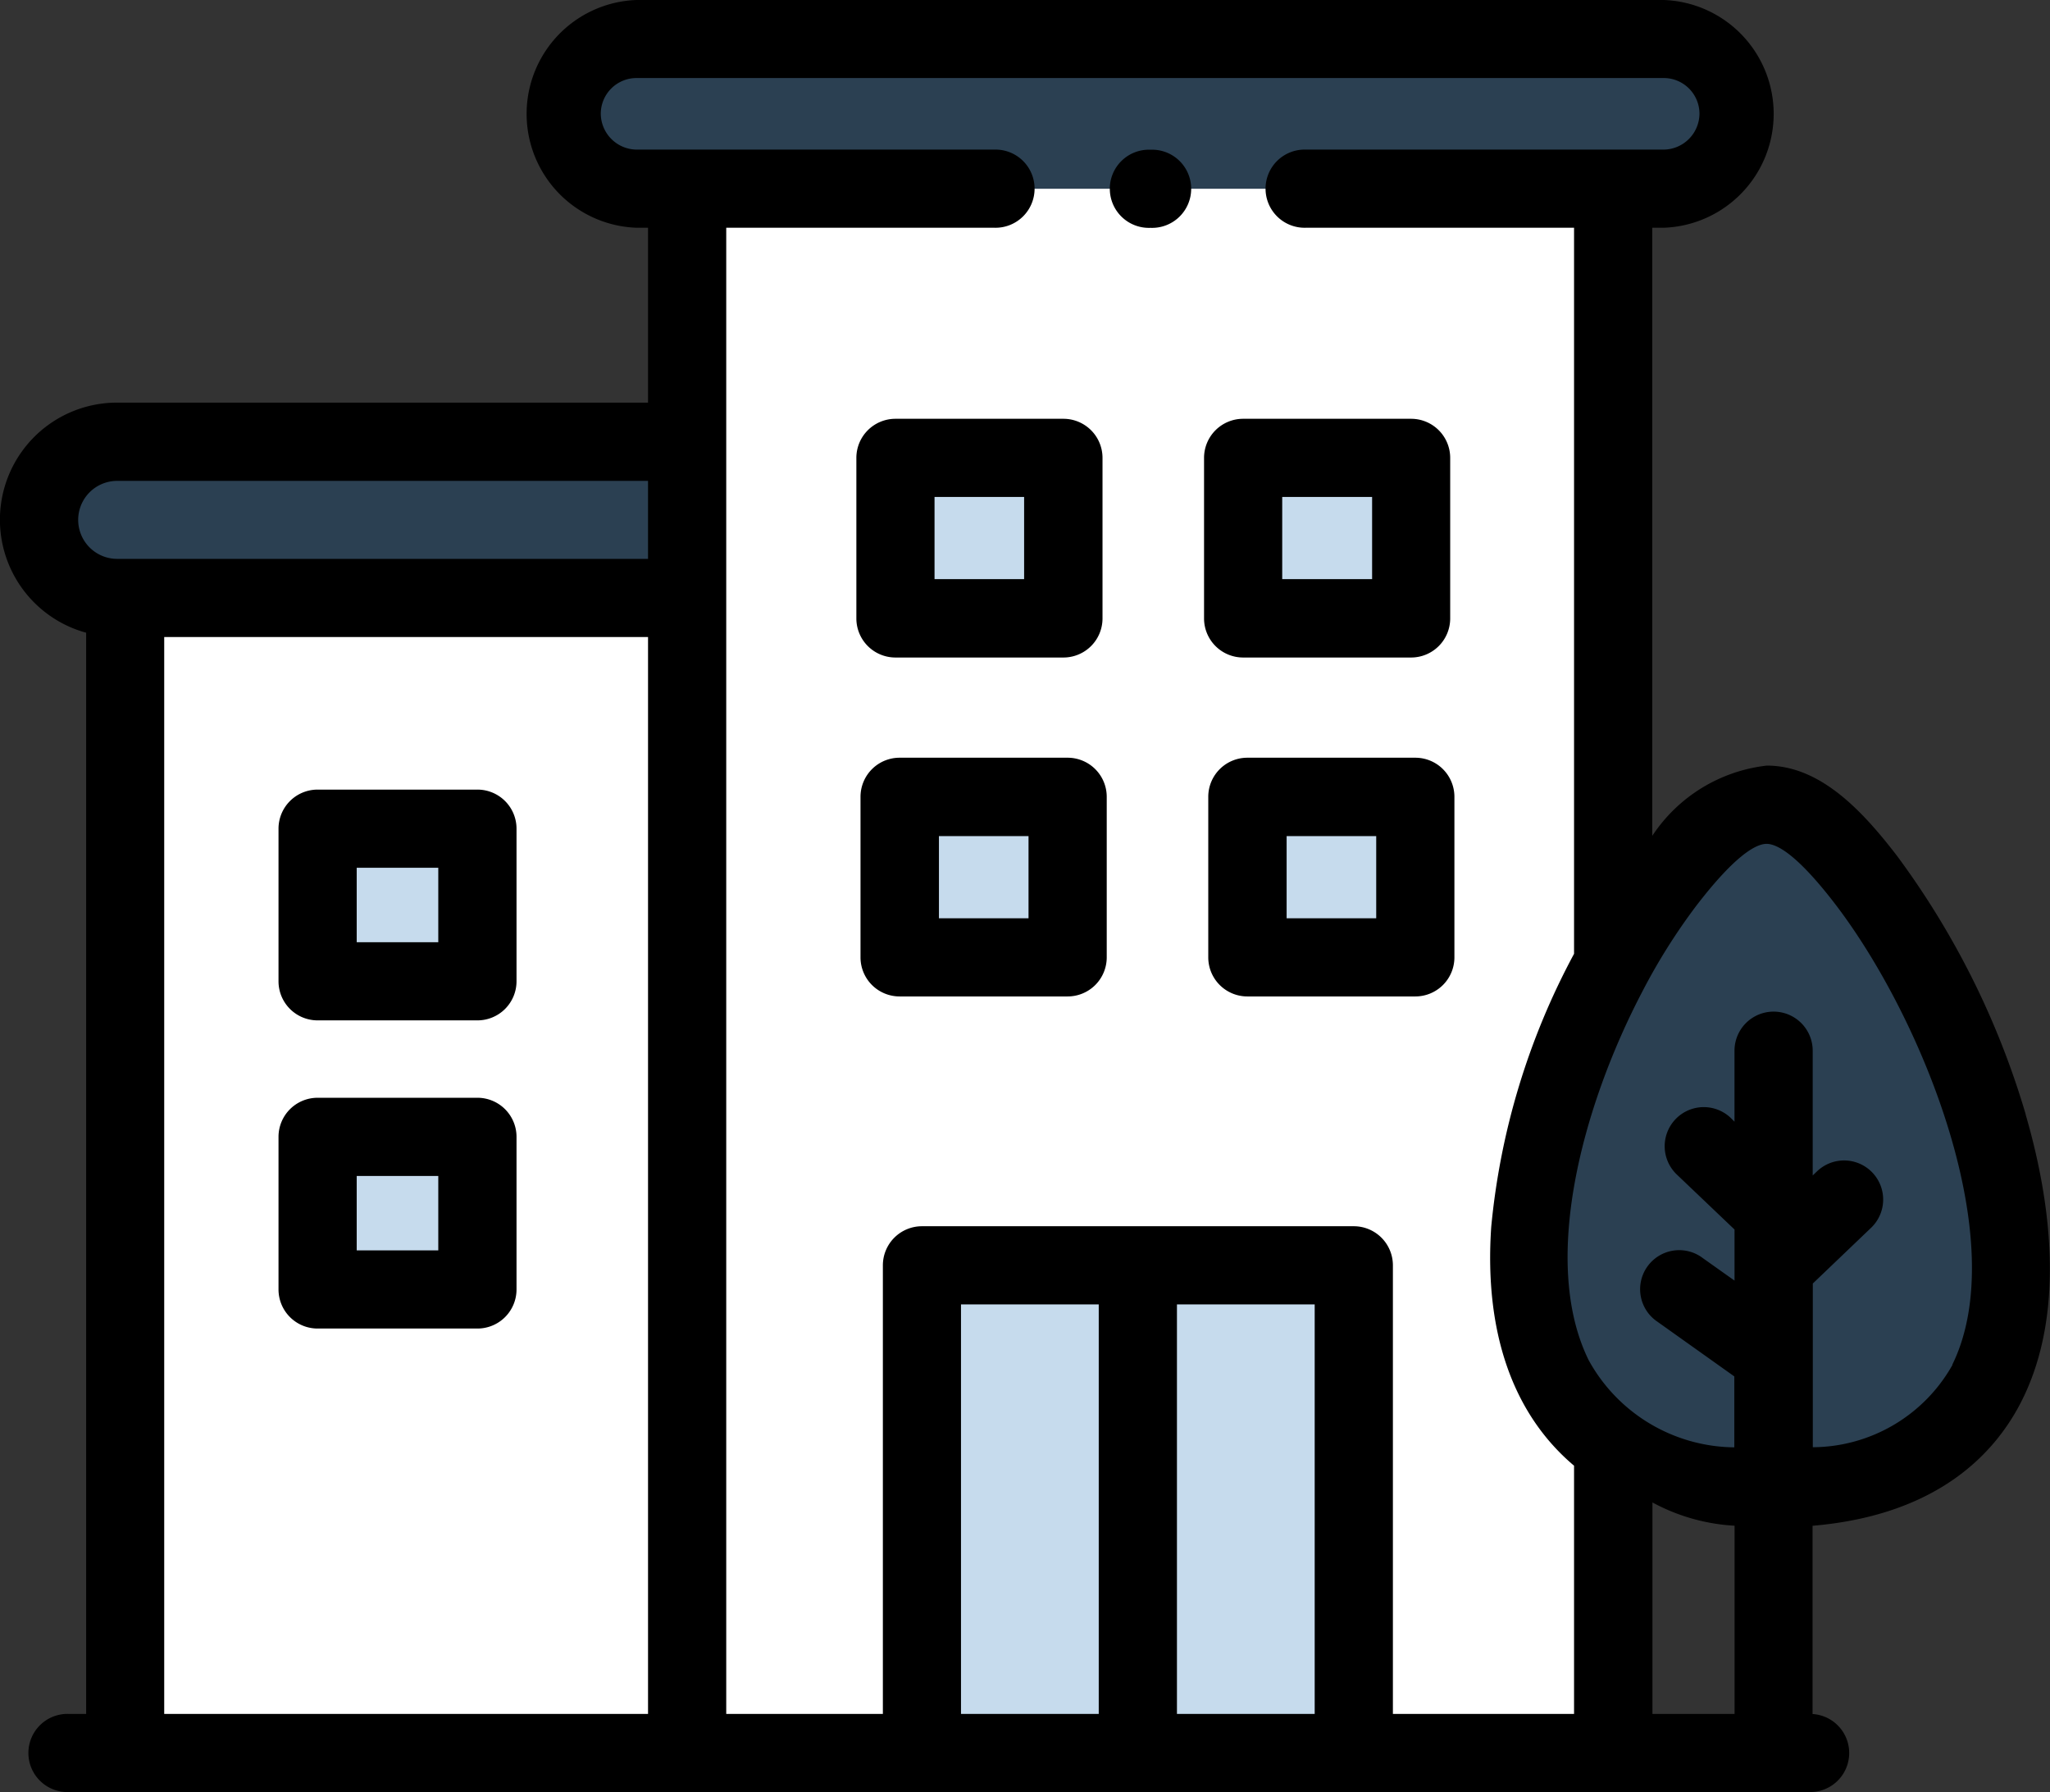 <svg xmlns="http://www.w3.org/2000/svg" width="54.917" height="48" viewBox="0 0 54.917 48">
  <rect x="0" y="0" width="54.917" height="48" fill="#333333" stroke="none"/>
  <g id="apartment" transform="translate(-0.001 0)">
    <g id="Group_147" data-name="Group 147" transform="translate(1.048 1.046)">
      <path id="Path_79" data-name="Path 79" d="M196.424,80.834c-3.616-2.5-2.311-8.681,0-12.94V47.144H171.618v41.9h24.806Zm0,0" transform="translate(-154.258 -43.134)" fill="#fff"/>
      <path id="Path_88" data-name="Path 88" d="M46.127,149.316H31.285v30.938H46.337V149.316Zm0,0" transform="translate(-28.977 -134.347)" fill="#fff"/>
      <g id="Group_166" data-name="Group 166">
        <path id="Path_78" data-name="Path 78" d="M384.173,205.2c-2.311,4.259-3.616,10.437,0,12.94a7.414,7.414,0,0,0,4.3,1.118h0c2.421,0,4.029-.688,5.022-1.8,2.059-2.3,1.466-6.421,0-9.986a20.285,20.285,0,0,0-2.554-4.526c-2.08-2.7-3.275-2.652-5.358.053a16.987,16.987,0,0,0-1.412,2.2Zm0,0" transform="translate(-342.007 -180.436)" fill="rgba(18,104,179,0.24)"/>
        <path id="Path_80" data-name="Path 80" d="M224.7,198.98h4.5v4.3h-4.5Zm0,0" transform="translate(-201.642 -178.684)" fill="rgba(18,104,179,0.24)"/>
        <path id="Path_81" data-name="Path 81" d="M223.645,114.363h4.5v4.3h-4.5Zm0,0" transform="translate(-200.705 -103.143)" fill="rgba(18,104,179,0.24)"/>
        <path id="Path_82" data-name="Path 82" d="M310.488,114.363h4.5v4.3h-4.5Zm0,0" transform="translate(-278.233 -103.143)" fill="rgba(18,104,179,0.24)"/>
        <path id="Path_83" data-name="Path 83" d="M311.539,198.98h4.5v4.3h-4.5Zm0,0" transform="translate(-279.171 -178.684)" fill="rgba(18,104,179,0.24)"/>
        <path id="Path_84" data-name="Path 84" d="M12.074,114.51H27.127v-4.182H11.858a2.091,2.091,0,1,0,0,4.182Zm0,0" transform="translate(-9.766 -99.541)" fill="rgba(18,104,179,0.24)"/>
        <path id="Path_85" data-name="Path 85" d="M230.254,315.977h5.784v13.062h-5.784Zm0,0" transform="translate(-206.605 -283.132)" fill="rgba(18,104,179,0.24)"/>
        <path id="Path_86" data-name="Path 86" d="M284.184,315.977h5.785v13.062h-5.785Zm0,0" transform="translate(-254.75 -283.132)" fill="rgba(18,104,179,0.24)"/>
        <path id="Path_87" data-name="Path 87" d="M143.642,13.768h26.165a2.005,2.005,0,0,0,0-4.01H142.284a2.005,2.005,0,0,0,0,4.01Zm0,0" transform="translate(-126.282 -9.758)" fill="rgba(18,104,179,0.24)"/>
        <path id="Path_89" data-name="Path 89" d="M79.324,206.945H83.6v4.087H79.324Zm0,0" transform="translate(-71.863 -185.795)" fill="rgba(18,104,179,0.24)"/>
        <path id="Path_90" data-name="Path 90" d="M79.324,283.9H83.6v4.087H79.324Zm0,0" transform="translate(-71.863 -254.494)" fill="rgba(18,104,179,0.24)"/>
      </g>
    </g>
    <path id="Path_91" data-name="Path 91" d="M70.606,203.368h4.281a1.047,1.047,0,0,0,1.048-1.047v-4.087a1.047,1.047,0,0,0-1.048-1.047H70.606a1.047,1.047,0,0,0-1.047,1.047v4.087A1.047,1.047,0,0,0,70.606,203.368Zm1.048-4.087h2.185v1.994H71.654Zm0,0" transform="translate(-62.097 -176.038)"/>
    <path id="Path_92" data-name="Path 92" d="M70.606,280.325h4.281a1.047,1.047,0,0,0,1.048-1.047v-4.087a1.047,1.047,0,0,0-1.048-1.047H70.606a1.047,1.047,0,0,0-1.047,1.047v4.087A1.047,1.047,0,0,0,70.606,280.325Zm1.048-4.087h2.185v1.994H71.654Zm0,0" transform="translate(-62.097 -244.741)"/>
    <path id="Path_93" data-name="Path 93" d="M214.927,111h4.5a1.047,1.047,0,0,0,1.047-1.047v-4.3a1.047,1.047,0,0,0-1.047-1.047h-4.5a1.047,1.047,0,0,0-1.047,1.047v4.3A1.047,1.047,0,0,0,214.927,111Zm1.047-4.3h2.4v2.2h-2.4Zm0,0" transform="translate(-190.938 -93.389)"/>
    <path id="Path_94" data-name="Path 94" d="M301.77,111h4.5a1.047,1.047,0,0,0,1.047-1.047v-4.3a1.047,1.047,0,0,0-1.047-1.047h-4.5a1.047,1.047,0,0,0-1.047,1.047v4.3A1.047,1.047,0,0,0,301.77,111Zm1.047-4.3h2.408v2.2h-2.408Zm0,0" transform="translate(-268.467 -93.389)"/>
    <path id="Path_95" data-name="Path 95" d="M220.473,189.223h-4.5a1.047,1.047,0,0,0-1.048,1.047v4.3a1.047,1.047,0,0,0,1.048,1.047h4.5a1.047,1.047,0,0,0,1.048-1.047v-4.3A1.047,1.047,0,0,0,220.473,189.223Zm-1.047,4.3h-2.4v-2.2h2.4Zm0,0" transform="translate(-191.872 -168.928)"/>
    <path id="Path_96" data-name="Path 96" d="M307.321,189.223h-4.5a1.047,1.047,0,0,0-1.047,1.047v4.3a1.047,1.047,0,0,0,1.047,1.047h4.5a1.047,1.047,0,0,0,1.047-1.047v-4.3A1.047,1.047,0,0,0,307.321,189.223Zm-1.048,4.3h-2.4v-2.2h2.4Zm0,0" transform="translate(-269.405 -168.928)"/>
    <path id="Path_97" data-name="Path 97" d="M54.267,29.847a22.089,22.089,0,0,0-3.452-6.93c-.917-1.192-2.047-2.411-3.483-2.411h0a4.25,4.25,0,0,0-3.069,1.882V6.1h.311a3.052,3.052,0,0,0,0-6.1H17.05a3.052,3.052,0,0,0,0,6.1h.311v4.684H3.14a3.137,3.137,0,0,0-.831,6.163V45.906H1.841a1.047,1.047,0,1,0,0,2.093H48.5a1.046,1.046,0,0,0,.057-2.09V40.867c3.377-.287,4.92-1.963,5.624-3.389,1.2-2.431.707-5.492.083-7.632ZM3.14,12.88H17.361v2.089H3.14a1.044,1.044,0,0,1,0-2.089ZM17.361,45.906H4.4V17.062H17.361Zm12.074,0h-3.69V34.937h3.69Zm5.785,0H31.53V34.937h3.69Zm6.948,0H37.315V33.891a1.047,1.047,0,0,0-1.048-1.047H24.7a1.047,1.047,0,0,0-1.048,1.047V45.906H19.456V6.1h7.181a1.047,1.047,0,1,0,0-2.093H17.05a.97.97,0,0,1-.955-.959.958.958,0,0,1,.955-.958H44.573a.958.958,0,0,1,.955.958.97.97,0,0,1-.954.959l-9.591,0h0a1.047,1.047,0,1,0,0,2.093l7.185,0V25.547a19.238,19.238,0,0,0-2.219,7.316c-.191,2.81.574,5.007,2.219,6.395Zm4.3,0h-2.2V40.242a5.219,5.219,0,0,0,2.2.623Zm5.84-9.353a4.319,4.319,0,0,1-3.744,2.21V34.378L50.11,32.9a1.047,1.047,0,1,0-1.444-1.516l-.105.1V28.143a1.047,1.047,0,0,0-2.095,0v1.9l-.1-.1a1.047,1.047,0,0,0-1.446,1.515l1.547,1.474V34.3l-.846-.6A1.047,1.047,0,1,0,44.4,35.4l2.061,1.466v1.9a4.5,4.5,0,0,1-3.9-2.332c-1.288-2.611-.193-6.759,1.429-9.862l.025-.048a16.042,16.042,0,0,1,1.436-2.275c1.048-1.361,1.6-1.647,1.874-1.647h0c.273,0,.81.277,1.823,1.593,2.362,3.071,4.771,9.075,3.151,12.361Zm0,0"/>
    <path id="Path_98" data-name="Path 98" d="M278.556,37.387h-.021a1.047,1.047,0,1,0,0,2.093h.021a1.047,1.047,0,1,0,0-2.093Zm0,0" transform="translate(-247.724 -33.377)"/>
  </g>
</svg>
